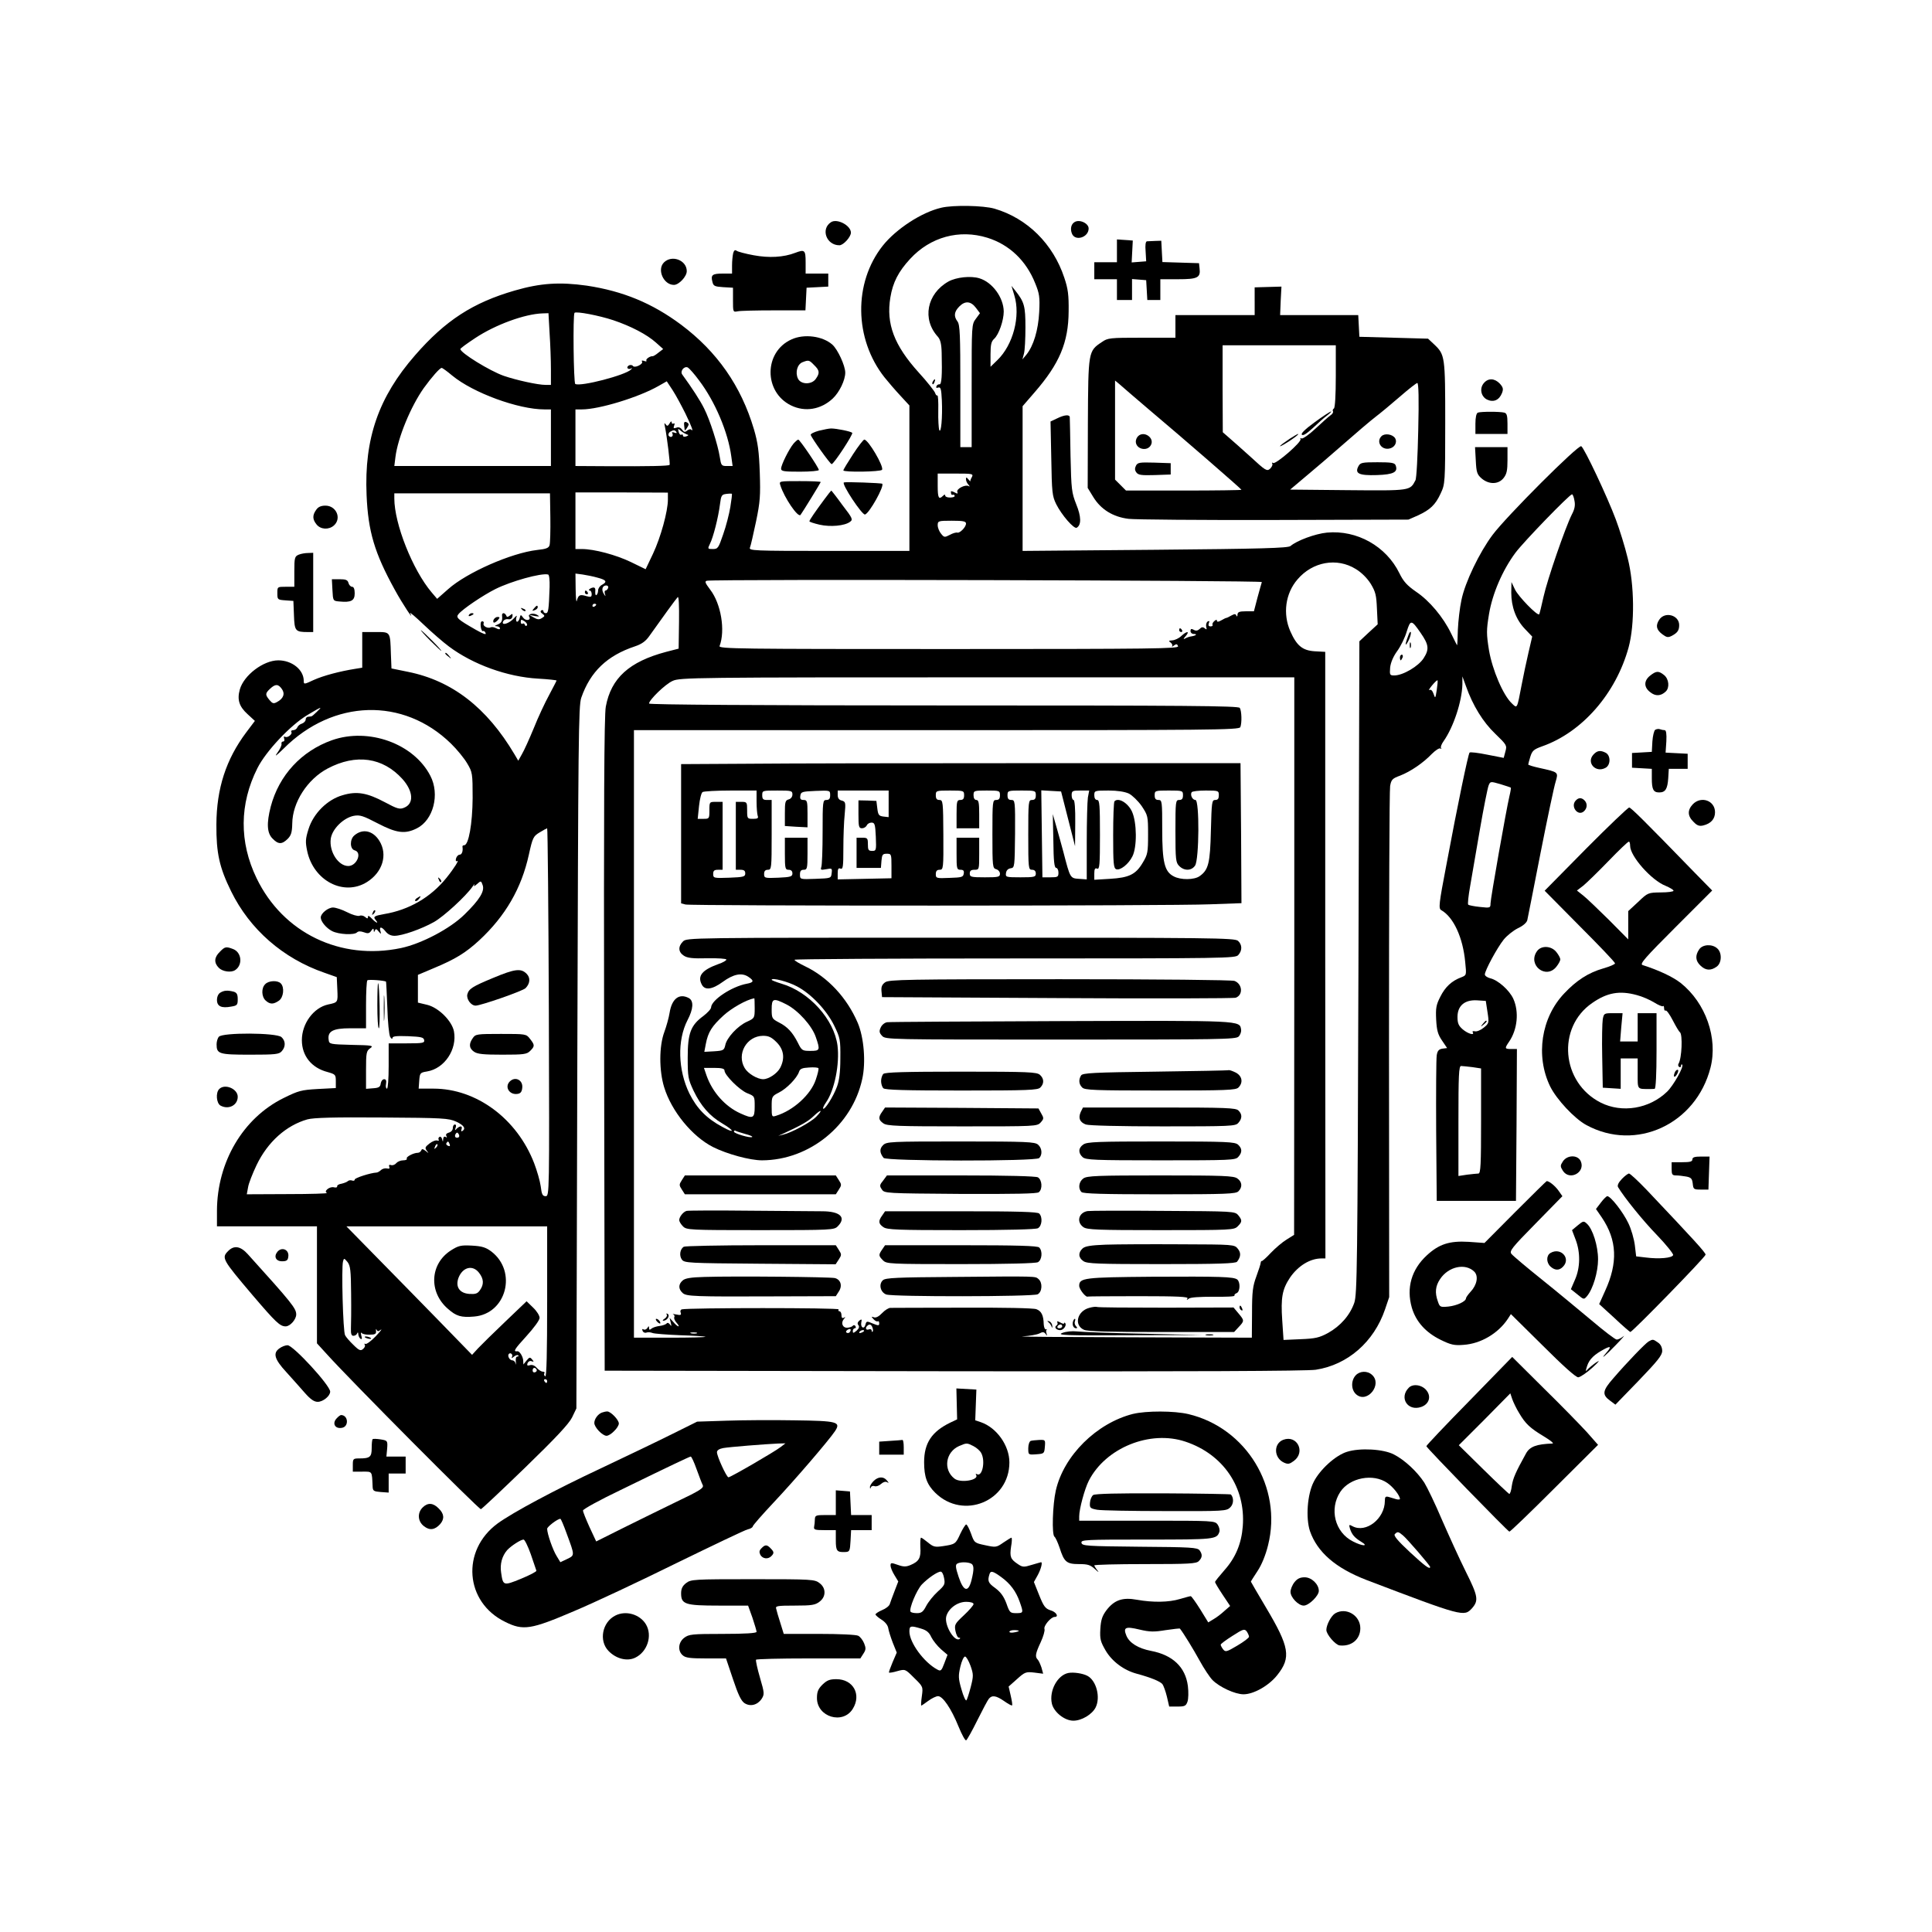 <?xml version="1.0" standalone="no"?>
<!DOCTYPE svg PUBLIC "-//W3C//DTD SVG 20010904//EN"
 "http://www.w3.org/TR/2001/REC-SVG-20010904/DTD/svg10.dtd">
<svg version="1.0" xmlns="http://www.w3.org/2000/svg"
 width="1024pt" height="1024pt" viewBox="0 0 1024 1024"
 preserveAspectRatio="xMidYMid meet">
<g transform="translate(0,1024) scale(0.1,-0.1)"
fill="#000000" stroke="none">
<path d="M4989 9139 c-104 -24 -239 -112 -310 -201 -156 -197 -152 -494 9
-698 20 -25 57 -68 84 -97 l48 -52 0 -385 0 -386 -426 0 c-402 0 -426 1 -419
18 4 9 18 71 32 137 22 105 24 138 20 260 -4 113 -10 158 -31 230 -68 229
-195 411 -386 554 -153 114 -308 178 -500 207 -143 20 -244 14 -382 -26 -221
-64 -367 -158 -528 -343 -193 -221 -270 -441 -257 -741 8 -192 42 -307 149
-501 40 -74 108 -176 82 -125 -4 8 28 -19 72 -61 43 -41 104 -94 134 -116 127
-95 309 -161 473 -170 53 -3 97 -8 97 -10 0 -2 -18 -36 -39 -76 -22 -40 -59
-119 -82 -177 -24 -58 -52 -120 -63 -138 l-19 -34 -20 34 c-147 248 -331 390
-564 437 l-88 18 -3 74 c-4 123 -1 119 -82 119 l-70 0 0 -95 0 -94 -37 -6
c-82 -13 -169 -36 -220 -59 -51 -24 -53 -24 -53 -5 0 59 -62 109 -135 109 -79
0 -183 -79 -204 -155 -15 -54 -3 -90 41 -130 l39 -36 -46 -61 c-107 -143 -157
-297 -158 -488 -1 -152 16 -228 78 -354 99 -202 275 -356 495 -432 l65 -23 3
-66 c3 -68 4 -68 -49 -79 -77 -17 -139 -101 -139 -189 0 -83 51 -147 136 -169
42 -12 44 -14 44 -49 l0 -36 -96 -5 c-87 -5 -102 -9 -181 -48 -215 -106 -352
-339 -353 -597 l0 -83 265 0 265 0 0 -310 0 -310 52 -57 c123 -137 807 -825
817 -822 6 2 112 102 235 221 162 157 231 231 248 265 l23 48 5 1860 c5 1694
6 1864 21 1907 48 138 137 223 284 272 36 12 57 27 76 54 66 93 142 198 151
207 6 6 8 -43 7 -131 l-2 -142 -66 -17 c-196 -52 -292 -139 -320 -290 -9 -44
-11 -530 -9 -1790 l3 -1730 1850 -3 c1253 -2 1872 1 1919 8 169 26 308 147
367 320 l22 65 -1 1335 c0 734 2 1352 6 1374 6 34 12 40 53 55 56 22 122 67
168 115 19 19 39 32 45 29 6 -3 8 -3 4 2 -4 4 2 21 13 36 53 75 98 212 100
302 l0 42 19 -52 c36 -102 90 -190 155 -252 61 -59 63 -62 54 -94 l-9 -34 -87
17 c-49 10 -91 15 -94 11 -7 -7 -63 -274 -123 -596 -40 -208 -42 -231 -27
-239 65 -37 115 -145 127 -276 7 -69 7 -69 -21 -80 -51 -19 -85 -51 -111 -103
-22 -43 -25 -60 -22 -121 3 -57 9 -79 31 -111 l27 -40 -24 -3 c-20 -3 -27 -11
-31 -35 -3 -18 -4 -198 -3 -402 l3 -370 210 0 210 0 3 403 2 402 -30 0 c-35 0
-36 3 -12 38 45 65 54 159 23 228 -21 46 -82 100 -123 109 -15 4 -28 13 -28
20 0 21 65 141 100 185 17 21 51 48 75 60 28 13 47 30 50 43 3 12 34 172 70
355 36 183 72 353 80 378 15 52 17 51 -87 74 -32 7 -58 15 -58 18 0 3 5 21 11
41 10 32 18 39 62 55 212 74 392 280 459 525 33 121 31 332 -5 473 -14 59 -43
152 -63 205 -44 118 -166 377 -183 388 -16 9 -396 -371 -470 -470 -69 -92
-146 -251 -165 -345 -9 -41 -17 -112 -19 -157 -1 -46 -3 -83 -4 -83 -1 0 -15
28 -32 63 -41 85 -114 173 -186 221 -47 33 -66 53 -88 98 -70 143 -225 230
-384 215 -62 -6 -159 -42 -193 -71 -12 -11 -157 -15 -717 -20 l-703 -6 0 383
0 384 64 74 c131 151 179 263 180 429 1 86 -3 119 -23 178 -59 179 -196 315
-370 366 -59 17 -219 20 -282 5z m244 -159 c116 -36 206 -121 254 -242 22 -54
25 -72 21 -152 -5 -96 -30 -179 -68 -226 l-21 -25 8 30 c5 17 8 80 8 140 0
114 -6 134 -54 195 l-20 25 15 -50 c34 -110 -6 -263 -90 -344 l-36 -35 0 65
c0 53 4 69 19 83 25 22 51 98 51 145 -1 74 -60 155 -129 176 -46 14 -122 6
-164 -17 -115 -65 -141 -200 -56 -293 13 -15 19 -38 20 -85 3 -119 0 -170 -12
-167 -6 1 -14 -4 -16 -11 -3 -7 1 -10 10 -6 13 4 16 -8 19 -68 4 -88 -4 -180
-14 -157 -3 9 -6 55 -5 102 1 47 -1 83 -5 81 -4 -2 -9 4 -12 14 -4 10 -42 59
-87 108 -130 144 -173 258 -150 397 13 80 43 138 105 205 107 116 260 158 409
112z m-60 -372 l21 -28 -22 -30 c-22 -29 -22 -35 -22 -355 l0 -325 -30 0 -30
0 0 323 c0 269 -2 326 -15 343 -21 28 -18 52 10 80 31 31 61 28 88 -8z m-1923
-65 c95 -32 179 -76 227 -119 l38 -34 -25 -19 c-13 -11 -27 -19 -30 -19 -13 2
-39 -15 -34 -23 3 -5 -3 -6 -12 -2 -11 4 -15 2 -11 -4 4 -5 -5 -15 -18 -21
-14 -7 -27 -7 -30 -2 -3 5 -12 7 -20 4 -8 -4 -12 -10 -9 -15 3 -5 11 -6 17 -3
9 5 9 4 2 -4 -27 -30 -270 -93 -296 -77 -9 6 -13 367 -4 377 9 9 130 -14 205
-39z m-337 -70 c4 -58 7 -144 7 -190 l0 -83 -29 0 c-40 0 -154 25 -221 48 -74
26 -230 122 -230 142 0 4 36 30 80 59 106 70 261 127 356 130 l31 1 6 -107z
m792 -249 c85 -112 154 -275 171 -403 l7 -51 -31 0 c-28 0 -30 3 -37 48 -10
64 -52 196 -83 257 -20 41 -65 110 -116 180 -13 18 11 47 30 37 8 -5 35 -35
59 -68z m-1309 26 c111 -92 351 -180 490 -180 l34 0 0 -150 0 -150 -415 0
-415 0 6 48 c13 103 81 267 150 365 42 58 85 107 95 107 4 0 29 -18 55 -40z
m1237 -202 c36 -75 44 -99 30 -85 -3 4 -13 1 -21 -5 -11 -10 -17 -9 -27 5 -8
11 -19 15 -30 10 -15 -5 -17 -3 -12 11 4 10 3 15 -3 11 -6 -3 -10 0 -10 7 0 7
-5 5 -11 -6 -9 -15 -13 -16 -21 -5 -7 10 -8 7 -4 -11 11 -52 29 -200 25 -204
-5 -6 -108 -8 -326 -7 l-173 1 0 150 0 150 34 0 c91 0 301 64 406 124 l44 25
31 -47 c17 -26 47 -82 68 -124z m6 -110 c12 -3 12 -6 -2 -11 -9 -3 -17 -2 -17
4 0 6 -4 8 -9 5 -5 -3 -11 4 -14 15 -5 19 -4 19 11 6 9 -8 24 -16 31 -19z
m-54 12 c4 -6 -1 -7 -11 -3 -11 4 -15 3 -10 -5 3 -6 2 -13 -3 -16 -5 -4 -13
-1 -17 5 -3 6 0 15 7 20 18 11 26 11 34 -1z m1566 -239 c-6 -10 -9 -20 -8 -22
1 -2 -4 2 -10 10 -11 13 -13 13 -13 0 0 -8 6 -21 13 -28 8 -9 8 -12 0 -7 -17
9 -65 -15 -59 -31 4 -11 1 -11 -14 -3 -11 6 -20 8 -20 5 0 -15 3 -20 11 -17 5
1 9 -2 9 -7 0 -5 -11 -8 -25 -8 -14 0 -25 4 -25 10 0 7 -4 7 -12 -1 -22 -22
-28 -12 -28 53 l0 65 95 0 c90 0 95 -1 86 -19z m-2234 -213 c1 -70 -1 -136 -4
-147 -4 -15 -17 -21 -66 -26 -138 -16 -373 -120 -471 -207 l-59 -52 -29 34
c-101 119 -198 364 -198 498 l0 27 413 0 412 0 2 -127z m623 94 c0 -62 -38
-200 -79 -287 l-39 -82 -78 38 c-79 38 -194 69 -260 69 l-34 0 0 150 0 150
245 0 245 -1 0 -37z m331 -39 c-6 -37 -23 -103 -38 -145 -25 -73 -28 -78 -55
-78 -28 0 -28 1 -15 28 17 33 44 138 53 209 6 47 9 52 33 55 14 2 28 2 30 1 2
-1 -2 -33 -8 -70z m4474 33 c5 -24 1 -45 -14 -73 -35 -70 -130 -345 -150 -436
-11 -49 -21 -91 -23 -93 -10 -9 -110 94 -128 131 l-19 40 -1 -56 c0 -75 25
-143 72 -192 l39 -41 -20 -86 c-11 -47 -27 -123 -36 -170 -25 -131 -23 -126
-52 -98 -46 43 -103 177 -121 281 -14 88 -14 106 0 192 18 108 71 232 140 325
43 58 287 310 300 310 4 0 10 -15 13 -34z m-3225 -121 c0 -19 -33 -52 -46 -48
-6 2 -24 -3 -40 -12 -27 -14 -30 -14 -46 6 -10 12 -18 32 -18 45 0 23 3 24 75
24 60 0 75 -3 75 -15z m2066 -241 c30 -18 60 -48 79 -78 26 -43 30 -61 33
-132 l4 -83 -49 -45 -48 -45 -5 -1728 c-5 -1597 -7 -1732 -22 -1778 -23 -66
-73 -123 -139 -160 -46 -25 -68 -30 -145 -33 l-91 -4 -7 105 c-8 119 0 163 41
225 43 63 107 102 167 102 l21 0 -1 1608 0 1607 -55 3 c-65 4 -96 29 -130 106
-41 93 -26 201 38 275 80 94 209 117 309 55z m-4273 -95 c-4 -123 -7 -139 -20
-139 -7 0 -13 5 -13 11 0 5 -5 7 -11 4 -6 -5 -5 -11 6 -18 14 -11 13 -13 -3
-23 -14 -9 -24 -8 -43 3 l-24 14 30 -6 c25 -4 27 -3 12 6 -20 12 -52 5 -42
-10 11 -19 -18 -24 -32 -5 -13 18 -14 18 -19 -4 -4 -12 -10 -19 -15 -17 -4 3
-5 13 -2 23 5 12 1 11 -13 -5 -25 -28 -67 -41 -58 -18 4 9 15 15 27 13 13 -2
21 3 23 15 2 15 0 16 -13 5 -13 -10 -17 -10 -20 0 -3 6 -9 12 -14 12 -6 0 -9
-6 -8 -12 3 -28 -2 -39 -23 -48 -18 -7 -19 -9 -5 -9 9 -1 17 -6 17 -11 0 -7
-7 -7 -20 0 -11 6 -24 8 -29 5 -14 -8 -43 6 -38 20 3 6 0 12 -7 12 -8 0 -10
-11 -8 -29 2 -15 8 -26 12 -23 4 3 11 -2 14 -11 4 -10 -13 -4 -52 18 -98 56
-107 65 -92 83 22 27 130 100 196 133 82 41 242 86 279 77 6 -1 9 -30 8 -66z
m255 49 c46 -12 52 -22 22 -38 -11 -6 -20 -19 -20 -30 0 -10 -4 -21 -9 -24 -4
-3 -7 5 -6 18 2 16 -2 23 -11 22 -16 -2 -31 -16 -18 -16 5 0 10 -8 10 -19 0
-16 -5 -17 -30 -10 -33 10 -41 5 -49 -26 -3 -11 -5 17 -6 62 l-1 83 38 -5 c20
-3 56 -10 80 -17z m3520 -23 c-2 -5 -12 -43 -23 -82 l-19 -73 -43 0 c-34 0
-43 -4 -44 -17 0 -11 -3 -13 -6 -6 -4 10 -9 10 -26 1 -12 -7 -24 -13 -27 -13
-3 0 -15 -6 -27 -13 -15 -9 -23 -9 -23 -2 0 7 -5 6 -14 -2 -8 -7 -12 -16 -9
-20 2 -5 -3 -8 -11 -8 -10 0 -13 6 -9 17 5 11 3 14 -6 9 -7 -5 -10 -17 -8 -28
4 -15 3 -17 -8 -8 -9 8 -17 7 -27 -4 -10 -9 -20 -11 -31 -4 -13 7 -17 5 -17
-7 0 -8 7 -15 17 -15 21 0 13 -9 -13 -13 -10 -1 -26 -7 -34 -12 -9 -5 -8 0 4
13 24 28 7 29 -23 1 -12 -12 -34 -22 -47 -23 -20 -1 -22 -3 -9 -12 8 -6 11
-15 7 -20 -4 -4 0 -3 9 4 14 10 18 10 23 -3 5 -13 -125 -15 -1215 -15 -1111 0
-1221 1 -1215 16 31 82 8 224 -50 299 -27 36 -30 44 -17 47 47 9 2943 2 2941
-7z m-3465 -32 c-3 -7 -9 -13 -14 -13 -4 0 -6 -8 -3 -17 5 -16 4 -16 -6 0 -14
22 -7 44 13 44 8 0 13 -6 10 -14z m-63 -87 c0 -3 -4 -8 -10 -11 -5 -3 -10 -1
-10 4 0 6 5 11 10 11 6 0 10 -2 10 -4z m-367 -110 c-4 -6 -8 -5 -11 2 -2 7 -8
10 -13 6 -5 -3 -9 2 -9 10 0 13 3 14 19 4 11 -7 17 -17 14 -22z m4737 -41 c43
-62 46 -86 16 -133 -27 -43 -110 -92 -156 -92 -24 0 -25 3 -22 42 3 26 16 58
38 88 18 25 41 71 50 103 20 64 25 63 74 -8z m-670 -1712 l-1 -1478 -40 -25
c-23 -14 -60 -46 -84 -71 -24 -26 -46 -45 -48 -43 -2 2 -4 -2 -5 -8 0 -7 -11
-40 -23 -73 -19 -51 -23 -81 -23 -192 l-1 -133 -640 2 c-352 1 -611 3 -575 5
36 2 75 9 88 15 19 10 25 9 34 -2 8 -12 9 -12 5 2 -3 9 -3 19 1 21 4 2 2 3 -4
1 -6 -1 -11 11 -12 27 -1 47 -12 70 -39 80 -15 6 -177 9 -392 8 -201 0 -373
-1 -382 -1 -9 0 -29 -12 -44 -28 -17 -18 -33 -26 -43 -22 -14 5 -15 4 -2 -10
8 -9 18 -14 23 -11 4 2 7 -3 7 -11 0 -13 -4 -13 -34 -1 -32 14 -34 13 -39 -6
-7 -27 -27 -15 -22 12 4 17 2 19 -11 9 -9 -9 -11 -16 -4 -24 6 -8 3 -17 -10
-29 -17 -14 -20 -14 -20 -2 0 8 5 15 11 15 5 0 7 5 3 11 -3 6 -9 7 -13 3 -3
-5 -16 -10 -28 -11 -26 -3 -38 24 -21 45 10 12 10 14 1 8 -9 -5 -13 0 -13 13
0 12 -5 21 -11 21 -5 0 -7 4 -4 10 5 9 -800 9 -832 0 -6 -2 -9 -10 -5 -18 4
-12 -1 -14 -24 -9 -16 3 -23 4 -16 1 6 -3 9 -10 6 -15 -3 -6 2 -19 12 -30 9
-10 14 -19 10 -19 -4 0 -17 10 -27 23 l-20 22 6 -25 c5 -19 4 -22 -4 -10 -7 9
-14 11 -18 5 -5 -5 -21 -11 -38 -13 -16 -2 -35 -8 -42 -14 -9 -8 -13 -7 -13 3
0 12 -2 12 -9 0 -5 -7 -14 -11 -20 -7 -7 4 -9 1 -5 -8 3 -8 12 -12 20 -9 8 3
22 2 32 -2 9 -4 75 -9 147 -12 71 -2 131 -6 134 -8 2 -3 -82 -5 -187 -5 l-192
0 0 1610 0 1610 1604 0 c1453 0 1604 1 1610 16 9 23 7 87 -3 102 -6 11 -292
13 -1569 13 -978 0 -1562 4 -1562 10 0 19 86 103 125 120 38 18 113 19 1668
19 l1627 0 0 -1477z m755 1410 c-7 -46 -8 -47 -17 -20 -6 17 -14 24 -21 20 -7
-4 -1 7 13 24 14 17 27 29 29 27 2 -2 0 -25 -4 -51z m-6121 5 c18 -25 8 -51
-26 -69 -18 -10 -24 -8 -40 11 -23 28 -23 35 4 60 28 26 43 25 62 -2z m185
-121 c-13 -13 -26 -24 -29 -24 -3 0 -11 -1 -17 -2 -7 0 -13 -7 -13 -15 0 -8
-9 -17 -19 -21 -11 -3 -22 -12 -25 -20 -3 -8 -13 -15 -21 -15 -9 0 -14 -4 -11
-9 8 -12 -21 -34 -33 -26 -7 3 -8 0 -5 -9 3 -9 1 -16 -5 -16 -7 0 -11 -6 -9
-13 2 -6 -8 -28 -22 -47 -17 -24 -7 -17 34 23 262 262 634 272 886 26 32 -31
71 -79 86 -105 28 -47 29 -53 29 -184 -1 -135 -21 -250 -45 -250 -6 0 -9 -3
-9 -7 4 -24 -3 -43 -15 -43 -7 0 -16 -9 -19 -20 -3 -12 -1 -17 5 -14 15 10
-14 -37 -56 -89 -83 -103 -198 -170 -331 -192 -51 -9 -59 -14 -44 -31 19 -23
2 -16 -21 8 -12 13 -20 17 -20 9 0 -11 -3 -11 -15 -1 -8 7 -22 10 -30 6 -9 -3
-38 5 -65 19 -27 14 -61 25 -75 25 -26 0 -65 -31 -65 -53 0 -21 29 -56 60 -72
35 -18 117 -22 132 -7 7 7 19 7 36 1 21 -8 29 -7 39 7 10 14 13 15 14 3 0 -11
2 -11 6 -1 4 10 9 9 20 -5 12 -15 14 -15 10 -1 -9 27 4 29 25 3 13 -17 29 -25
49 -25 41 0 143 36 209 73 53 30 168 136 204 187 9 14 14 18 10 10 -5 -10 -1
-9 14 4 21 19 22 18 30 -5 12 -32 -16 -78 -96 -156 -76 -75 -228 -155 -337
-178 -321 -67 -625 80 -765 370 -93 192 -91 394 4 583 45 90 175 228 265 282
77 46 83 48 50 17z m6329 -402 c1 -1 -2 -22 -8 -46 -17 -73 -100 -542 -100
-568 0 -23 -2 -24 -56 -18 -31 3 -59 9 -62 12 -4 3 1 47 10 98 9 51 32 187 52
302 20 116 41 220 46 232 9 22 10 22 62 7 29 -9 54 -17 56 -19z m-5099 -1190
c3 -966 3 -975 -17 -975 -16 0 -21 9 -26 52 -4 29 -20 84 -35 123 -91 236
-306 395 -533 395 l-79 0 3 42 c3 41 5 43 41 49 93 15 161 117 143 213 -11 55
-81 125 -141 140 l-50 12 0 74 0 73 85 36 c115 48 168 81 240 147 139 129 224
276 263 454 20 91 24 98 57 118 19 12 37 21 40 22 3 0 7 -439 9 -975z m-863
162 c1 -1 4 -63 7 -138 2 -75 9 -144 15 -155 6 -10 12 -13 12 -6 0 10 20 12
82 10 70 -3 83 -6 86 -20 3 -16 -6 -18 -92 -18 l-96 0 0 -120 c0 -68 -4 -120
-9 -120 -5 0 -8 11 -5 25 3 17 0 25 -10 25 -8 0 -16 -10 -18 -22 -2 -19 -10
-24 -40 -26 l-38 -3 0 100 c0 91 2 101 22 115 20 14 12 16 -98 18 -116 3 -119
4 -122 26 -7 46 22 62 115 62 l83 0 0 123 c0 68 3 127 7 131 6 6 93 -1 99 -7z
m5838 -161 c9 -58 8 -60 -20 -83 -16 -13 -37 -22 -47 -19 -9 2 -15 0 -11 -5
11 -19 -26 -8 -53 15 -22 19 -28 32 -28 66 0 60 39 92 104 88 l46 -3 9 -59z
m-80 -292 l46 -7 0 -278 c0 -229 -2 -279 -14 -279 -7 0 -34 -3 -60 -6 l-46 -7
0 292 c0 239 2 291 14 291 7 0 34 -3 60 -6z m-5386 -289 c41 -19 53 -37 32
-50 -6 -3 -7 1 -4 9 7 19 -7 21 -25 4 -10 -11 -11 -10 -6 5 4 10 2 17 -4 17
-6 0 -11 -8 -11 -19 0 -11 -9 -21 -21 -24 -13 -4 -18 -10 -13 -18 4 -8 3 -10
-4 -5 -7 4 -12 0 -13 -11 -1 -17 -2 -17 -6 0 -2 9 -9 15 -14 11 -5 -3 -7 -10
-4 -15 3 -5 0 -6 -8 -4 -7 3 -26 -4 -41 -16 -23 -18 -25 -23 -14 -38 12 -15
11 -15 -6 -1 -15 11 -20 12 -23 3 -3 -7 -11 -13 -18 -13 -23 0 -65 -22 -59
-31 3 -5 -6 -9 -19 -9 -14 0 -30 -7 -37 -15 -7 -9 -20 -13 -28 -10 -9 3 -12 0
-9 -9 4 -9 0 -12 -12 -9 -10 2 -24 -1 -32 -9 -8 -7 -18 -13 -24 -13 -29 -1
-115 -28 -115 -37 0 -6 -6 -8 -14 -5 -7 3 -18 1 -22 -3 -5 -5 -21 -11 -34 -14
-14 -2 -24 -8 -23 -14 1 -5 -6 -8 -17 -5 -23 6 -57 -22 -37 -30 6 -3 -86 -6
-207 -6 l-218 -1 7 38 c3 20 24 73 45 117 59 123 157 210 269 242 34 9 138 12
396 10 325 -2 353 -4 393 -22z m11 -84 c-15 -5 -22 6 -14 19 6 9 10 9 16 -1 5
-8 4 -15 -2 -18z m-46 -35 c4 -10 1 -13 -8 -9 -8 3 -12 9 -9 14 7 12 11 11 17
-5z m-72 -19 c-10 -9 -11 -8 -5 6 3 10 9 15 12 12 3 -3 0 -11 -7 -18z m589
-818 c0 -268 -3 -398 -10 -394 -6 4 -8 11 -5 16 4 5 0 9 -8 9 -8 0 -22 9 -32
20 -11 13 -25 18 -37 14 -13 -4 -16 -1 -12 11 4 9 13 14 22 10 12 -4 13 -3 2
10 -11 13 -14 12 -29 -6 l-17 -21 -1 22 c-2 22 -20 50 -31 48 -24 -3 -16 10
47 79 41 45 71 86 71 98 0 12 -15 36 -34 54 l-35 34 -113 -108 c-62 -59 -127
-123 -144 -141 l-32 -35 -178 183 c-99 101 -248 254 -334 341 l-154 157 532 0
532 0 0 -401z m-1039 42 c1 -80 0 -163 -1 -183 -1 -28 3 -38 13 -38 9 0 18 6
20 13 3 7 6 6 6 -5 1 -9 6 -20 12 -24 8 -4 9 1 4 17 -3 13 -3 19 2 14 4 -6 24
-10 43 -9 28 0 35 4 33 20 -1 10 0 13 3 6 5 -10 9 -10 22 0 10 6 -3 -9 -27
-35 -24 -25 -49 -43 -54 -40 -6 3 -7 1 -4 -4 4 -6 0 -16 -9 -23 -12 -11 -21
-8 -50 21 -20 19 -40 42 -45 52 -11 19 -20 357 -11 391 5 19 6 18 24 -3 15
-20 18 -43 19 -170z m2763 -177 c4 -9 4 -19 1 -22 -3 -3 -5 0 -5 6 0 6 -7 9
-15 6 -15 -6 -21 7 -8 19 11 11 21 8 27 -9z m-119 -23 c-3 -6 -11 -8 -17 -5
-6 4 -5 9 3 15 16 10 23 4 14 -10z m75 5 c0 -2 -7 -7 -16 -10 -8 -3 -12 -2 -9
4 6 10 25 14 25 6z m-887 -13 c-7 -2 -21 -2 -30 0 -10 3 -4 5 12 5 17 0 24 -2
18 -5z m-980 -126 c-4 -7 1 -6 10 2 10 8 20 11 24 7 3 -3 1 -6 -5 -6 -7 0 -10
-12 -8 -27 2 -16 1 -20 -1 -10 -2 9 -10 17 -18 17 -14 0 -27 24 -18 34 10 10
24 -5 16 -17z m131 -66 c3 -5 0 -11 -7 -14 -8 -3 -14 1 -14 9 0 16 13 19 21 5z
m56 -61 c0 -5 -2 -10 -4 -10 -3 0 -8 5 -11 10 -3 6 -1 10 4 10 6 0 11 -4 11
-10z"/>
<path d="M4945 8219 c-4 -6 -5 -12 -2 -15 2 -3 7 2 10 11 7 17 1 20 -8 4z"/>
<path d="M3626 7987 c1 -12 3 -24 3 -27 2 -6 21 23 21 31 0 4 -6 9 -13 12 -9
3 -13 -2 -11 -16z"/>
<path d="M2830 7015 c-11 -13 -10 -14 4 -9 9 3 16 10 16 15 0 13 -6 11 -20 -6z"/>
<path d="M2767 7009 c7 -7 15 -10 18 -7 3 3 -2 9 -12 12 -14 6 -15 5 -6 -5z"/>
<path d="M2485 6980 c-3 -6 1 -7 9 -4 18 7 21 14 7 14 -6 0 -13 -4 -16 -10z"/>
<path d="M2616 6955 c-3 -8 -2 -15 3 -15 5 0 14 7 21 15 10 12 10 15 -3 15 -8
0 -17 -7 -21 -15z"/>
<path d="M3100 7100 c0 -5 5 -10 11 -10 5 0 7 5 4 10 -3 6 -8 10 -11 10 -2 0
-4 -4 -4 -10z"/>
<path d="M6250 6900 c0 -5 5 -10 11 -10 5 0 7 5 4 10 -3 6 -8 10 -11 10 -2 0
-4 -4 -4 -10z"/>
<path d="M7463 6868 c-18 -47 -16 -59 2 -24 9 17 14 36 13 44 -2 8 -9 -1 -15
-20z"/>
<path d="M7472 6820 c0 -14 2 -19 5 -12 2 6 2 18 0 25 -3 6 -5 1 -5 -13z"/>
<path d="M7420 6755 c0 -8 2 -15 4 -15 2 0 6 7 10 15 3 8 1 15 -4 15 -6 0 -10
-7 -10 -15z"/>
<path d="M3968 6192 l-358 -2 0 -369 0 -369 23 -6 c30 -8 2572 -8 2781 1 l166
6 -2 371 -3 371 -1125 0 c-619 0 -1286 -1 -1482 -3z m42 -201 c0 -33 3 -66 6
-75 5 -13 -1 -16 -25 -16 -30 0 -31 1 -31 45 0 43 -1 45 -30 45 l-30 0 0 -180
0 -180 25 0 c18 0 25 -5 25 -19 0 -18 -9 -20 -85 -23 -82 -3 -85 -2 -85 20 0
17 6 22 25 22 l25 0 0 180 0 180 -35 0 c-35 0 -35 0 -35 -45 0 -44 -1 -45 -31
-45 l-31 0 7 68 c4 37 12 70 19 74 6 4 73 8 149 8 l137 0 0 -59z m190 38 c0
-12 -8 -23 -20 -26 -18 -5 -20 -14 -20 -73 l0 -68 60 -4 60 -3 0 73 c0 66 -2
72 -21 72 -15 0 -20 5 -17 23 3 20 9 22 81 25 77 3 77 3 77 -23 0 -18 -5 -25
-20 -25 -19 0 -20 -7 -20 -169 0 -93 -3 -177 -7 -187 -5 -15 -2 -16 26 -11 31
6 32 5 29 -21 -3 -27 -4 -27 -85 -30 -83 -3 -83 -3 -83 23 0 18 5 25 20 25 18
0 20 7 20 85 l0 85 -60 0 -60 0 0 -85 c0 -78 2 -85 20 -85 13 0 20 -7 20 -19
0 -17 -9 -20 -75 -23 -72 -3 -75 -2 -75 20 0 15 6 22 20 22 19 0 20 7 20 185
l0 185 -25 0 c-20 0 -25 5 -25 25 0 25 1 25 80 25 75 0 80 -1 80 -21z m510
-50 l0 -70 -27 3 c-24 3 -29 8 -33 43 l-5 40 -47 2 -48 1 0 -74 c0 -66 2 -74
19 -74 10 0 21 7 25 15 3 8 14 15 25 15 17 0 20 -8 23 -75 3 -72 2 -75 -19
-75 -20 0 -23 5 -23 35 0 32 -2 35 -30 35 l-30 0 0 -80 0 -80 64 0 65 0 3 38
c3 32 6 37 28 37 24 0 25 -2 25 -65 l0 -65 -142 -3 -143 -3 0 32 c0 24 4 30
15 25 13 -5 15 11 15 107 0 62 3 143 7 180 6 64 5 68 -16 74 -14 3 -21 13 -21
29 l0 24 135 0 135 0 0 -71z m400 46 c0 -18 -5 -25 -20 -25 -18 0 -20 -7 -20
-75 l0 -75 60 0 60 0 0 75 c0 60 -3 75 -15 75 -9 0 -15 9 -15 25 0 24 2 25 70
25 68 0 70 -1 70 -25 0 -18 -5 -25 -20 -25 -19 0 -20 -7 -20 -181 0 -172 1
-181 20 -186 11 -3 20 -14 20 -24 0 -17 -8 -19 -80 -19 -73 0 -80 2 -80 20 0
15 7 20 25 20 25 0 25 1 25 85 l0 85 -60 0 -60 0 0 -85 c0 -79 1 -85 21 -85
15 0 20 -5 17 -21 -3 -18 -11 -20 -75 -22 -70 -3 -73 -2 -73 20 0 16 6 23 20
23 20 0 21 6 20 185 -1 176 -2 185 -21 185 -14 0 -19 7 -19 25 0 24 2 25 75
25 73 0 75 -1 75 -25z m380 0 c0 -18 -5 -25 -20 -25 -19 0 -20 -7 -20 -185 0
-178 1 -185 20 -185 13 0 20 -7 20 -20 0 -18 -7 -20 -81 -20 -78 0 -80 1 -77
23 2 14 11 23 25 25 21 3 21 7 23 183 1 174 0 179 -20 179 -15 0 -20 7 -20 25
0 24 2 25 75 25 73 0 75 -1 75 -25z m171 -125 l37 -145 1 123 c1 75 -3 122 -9
122 -5 0 -10 11 -10 25 0 23 4 25 46 25 l47 0 -7 -37 c-3 -21 -6 -127 -6 -236
l0 -198 -42 3 c-46 3 -46 4 -82 143 -9 33 -25 92 -36 130 l-20 70 3 -142 c1
-106 5 -143 15 -143 6 0 12 -11 12 -25 0 -23 -4 -25 -42 -25 l-43 0 -3 231 -3
230 52 -3 53 -3 37 -145z m322 134 c18 -9 49 -39 68 -66 33 -50 34 -53 34
-152 0 -93 -2 -105 -28 -148 -37 -63 -73 -80 -174 -86 l-83 -5 0 33 c0 24 4
31 15 26 13 -5 15 19 15 179 0 158 -2 185 -15 185 -9 0 -15 9 -15 25 0 24 2
25 75 25 47 0 86 -6 108 -16z m287 -9 c0 -18 -5 -25 -20 -25 -19 0 -20 -7 -20
-165 0 -152 2 -167 20 -185 27 -27 65 -26 84 2 22 31 24 348 2 348 -16 0 -29
27 -20 41 3 5 36 9 75 9 67 0 69 -1 69 -25 0 -18 -5 -25 -19 -25 -18 0 -19
-11 -23 -162 -4 -174 -13 -209 -60 -242 -28 -20 -100 -21 -137 -1 -49 25 -61
75 -61 250 0 148 -1 155 -20 155 -15 0 -20 7 -20 25 0 24 2 25 75 25 73 0 75
-1 75 -25z"/>
<path d="M5907 5993 c-4 -3 -7 -84 -7 -180 0 -149 2 -174 16 -180 21 -8 65 26
86 68 25 49 24 179 -2 237 -21 46 -72 77 -93 55z"/>
<path d="M3620 5250 c-27 -27 -25 -56 4 -75 19 -13 48 -16 125 -14 56 1 101
-2 101 -7 0 -5 -19 -16 -43 -24 -86 -31 -112 -63 -87 -109 16 -31 55 -26 111
15 56 41 100 50 135 27 32 -21 30 -30 -8 -37 -80 -15 -187 -86 -189 -125 0 -9
-19 -29 -41 -46 -67 -49 -83 -91 -83 -220 0 -103 2 -114 31 -176 39 -81 85
-134 153 -174 66 -39 66 -55 0 -18 -84 45 -135 97 -175 177 -61 125 -65 282
-10 389 31 59 34 102 7 117 -51 27 -90 -3 -102 -78 -4 -26 -17 -72 -28 -102
-28 -75 -28 -204 -1 -292 39 -128 149 -262 260 -318 74 -37 195 -70 259 -70
251 1 478 185 531 431 20 89 9 221 -24 298 -57 133 -159 242 -278 299 -31 15
-57 30 -57 35 -1 4 525 7 1167 7 1120 0 1170 1 1185 18 22 24 21 55 -1 75 -17
16 -133 17 -1470 17 -1439 0 -1452 0 -1472 -20z m604 -238 c76 -40 157 -126
197 -207 32 -66 34 -75 33 -175 0 -74 -6 -118 -18 -150 -19 -52 -65 -124 -73
-116 -3 2 4 17 15 33 45 64 73 203 61 301 -18 139 -150 285 -296 328 -29 9
-53 18 -53 21 0 13 88 -10 134 -35z m-224 -115 c0 -53 -1 -54 -40 -72 -50 -22
-109 -86 -116 -125 -6 -26 -10 -29 -58 -32 l-53 -3 8 42 c12 63 32 94 94 151
43 39 120 83 163 91 1 1 2 -23 2 -52z m169 19 c62 -32 135 -113 155 -173 24
-69 22 -73 -29 -73 -42 0 -46 2 -66 43 -28 55 -55 85 -101 108 -36 19 -38 22
-38 69 0 59 8 62 79 26z m-53 -200 c39 -39 45 -86 19 -136 -16 -30 -61 -60
-90 -60 -31 0 -81 30 -98 59 -44 74 10 170 97 171 30 0 45 -7 72 -34z m208
-198 c-26 -79 -119 -164 -211 -192 -22 -7 -23 -5 -23 48 0 54 1 56 38 75 42
21 96 77 107 110 5 16 16 21 53 23 26 2 48 0 50 -4 2 -5 -4 -31 -14 -60z
m-484 48 c0 -24 79 -103 120 -120 40 -16 40 -16 40 -71 0 -63 -8 -67 -76 -36
-80 36 -148 112 -179 200 l-14 41 54 0 c40 0 55 -4 55 -14z m486 -245 c-28
-29 -131 -85 -176 -95 l-25 -6 25 11 c95 44 133 65 162 93 41 39 52 36 14 -3z
m-377 -91 c23 -6 41 -13 38 -16 -8 -8 -97 18 -97 28 0 5 3 7 8 5 4 -3 27 -10
51 -17z"/>
<path d="M4692 5034 c-17 -12 -22 -24 -20 -47 l3 -32 928 -5 c511 -3 937 -2
947 2 40 15 35 73 -7 89 -14 5 -399 9 -926 9 -810 0 -905 -2 -925 -16z"/>
<path d="M4702 4822 c-13 -2 -28 -14 -34 -28 -9 -19 -8 -28 7 -44 18 -20 30
-20 946 -20 843 0 929 1 944 16 9 9 15 26 13 37 -7 49 6 48 -953 45 -495 -2
-910 -4 -923 -6z"/>
<path d="M6122 4560 c-325 -4 -384 -7 -392 -20 -14 -22 -12 -47 6 -64 13 -14
65 -16 414 -16 349 0 401 2 414 16 26 26 20 61 -14 79 -16 8 -33 14 -37 13 -4
-2 -180 -5 -391 -8z"/>
<path d="M4682 4548 c-7 -7 -12 -24 -12 -38 0 -14 5 -31 12 -38 9 -9 115 -12
414 -12 353 0 405 2 418 16 21 21 20 47 -2 67 -17 15 -60 17 -418 17 -298 0
-403 -3 -412 -12z"/>
<path d="M4676 4348 c-22 -30 -20 -44 6 -62 19 -14 76 -16 419 -16 388 0 396
0 415 21 17 19 17 23 3 47 l-15 27 -406 3 -407 2 -15 -22z"/>
<path d="M5728 4346 c-14 -32 -5 -54 27 -66 16 -6 182 -10 409 -10 358 0 384
1 399 18 21 23 22 46 1 66 -13 14 -66 16 -420 16 l-404 0 -12 -24z"/>
<path d="M4680 4170 c-19 -19 -18 -40 3 -67 13 -18 807 -19 825 -1 18 18 15
53 -6 71 -17 15 -60 17 -410 17 -377 0 -393 -1 -412 -20z"/>
<path d="M5742 4174 c-27 -18 -28 -45 -4 -67 17 -15 60 -17 414 -17 370 0 396
1 411 18 22 24 21 45 -1 65 -17 15 -60 17 -408 17 -336 0 -393 -2 -412 -16z"/>
<path d="M3614 3985 c-15 -23 -15 -27 0 -50 l16 -25 400 0 400 0 16 25 c15 23
15 27 0 50 l-16 25 -400 0 -400 0 -16 -25z"/>
<path d="M4681 3983 c-19 -23 -20 -29 -7 -47 13 -21 20 -21 416 -24 289 -1
407 1 416 9 21 17 17 66 -5 79 -13 6 -160 10 -410 10 l-390 0 -20 -27z"/>
<path d="M5742 3994 c-24 -17 -29 -53 -10 -72 9 -9 115 -12 414 -12 353 0 405
2 418 16 22 22 20 50 -6 68 -19 14 -75 16 -408 16 -333 0 -389 -2 -408 -16z"/>
<path d="M3639 3822 c-18 -5 -39 -32 -39 -49 0 -7 9 -22 20 -33 19 -19 33 -20
410 -20 377 0 391 1 410 20 47 47 14 80 -83 80 -40 0 -214 2 -388 3 -174 2
-322 1 -330 -1z"/>
<path d="M5764 3821 c-47 -8 -60 -58 -22 -85 19 -14 75 -16 410 -16 375 0 389
1 408 20 24 24 25 32 3 59 -18 21 -25 21 -399 23 -209 2 -389 1 -400 -1z"/>
<path d="M4676 3798 c-22 -30 -20 -44 6 -62 19 -14 76 -16 411 -16 249 0 395
4 408 10 22 12 26 59 7 78 -9 9 -115 12 -414 12 l-403 0 -15 -22z"/>
<path d="M5860 3643 c-78 -3 -109 -8 -122 -20 -24 -22 -23 -49 4 -67 19 -14
76 -16 414 -16 301 0 394 3 401 13 20 26 21 47 4 68 -18 23 -21 23 -307 24
-159 1 -336 0 -394 -2z"/>
<path d="M3624 3632 c-20 -13 -25 -47 -10 -68 14 -18 31 -19 415 -22 l400 -3
17 26 c15 23 15 27 0 50 l-16 25 -398 0 c-218 0 -402 -4 -408 -8z"/>
<path d="M4676 3618 c-20 -29 -20 -34 4 -58 19 -19 33 -20 411 -20 250 0 397
4 410 10 22 12 26 59 7 78 -9 9 -115 12 -414 12 l-403 0 -15 -22z"/>
<path d="M3735 3472 c-74 -2 -104 -7 -117 -19 -23 -20 -23 -45 0 -66 20 -18
56 -20 499 -18 l313 1 16 25 c20 30 10 63 -21 71 -26 6 -527 11 -690 6z"/>
<path d="M5056 3472 c-304 -2 -362 -5 -376 -17 -24 -21 -14 -64 17 -76 35 -13
778 -12 803 1 24 13 27 62 4 81 -18 15 -1 15 -448 11z"/>
<path d="M6102 3473 c-355 -3 -382 -6 -382 -48 0 -19 36 -64 46 -57 2 1 124 2
270 2 209 0 264 -3 258 -12 -6 -10 -5 -10 7 -1 9 7 55 10 131 10 64 -1 114 1
111 6 -2 4 3 10 11 13 19 7 21 57 4 72 -19 15 -87 17 -456 15z"/>
<path d="M5773 3308 c-64 -17 -82 -92 -28 -116 18 -9 138 -12 411 -12 l385 0
24 26 c31 33 31 35 -1 73 l-26 31 -358 -1 c-198 0 -363 1 -367 4 -4 2 -23 0
-40 -5z"/>
<path d="M6570 3311 c0 -6 4 -13 10 -16 6 -3 7 1 4 9 -7 18 -14 21 -14 7z"/>
<path d="M3534 3272 c3 -6 -2 -15 -11 -21 -10 -6 -13 -11 -7 -11 20 0 37 27
23 36 -7 4 -9 3 -5 -4z"/>
<path d="M3482 3236 c7 -8 15 -12 17 -11 5 6 -10 25 -20 25 -5 0 -4 -6 3 -14z"/>
<path d="M5688 3238 c-7 -18 1 -38 15 -38 8 0 8 3 0 11 -6 6 -9 18 -6 25 3 8
3 14 0 14 -3 0 -7 -6 -9 -12z"/>
<path d="M5556 3233 c6 -4 14 -15 17 -23 5 -11 6 -9 4 4 -1 11 -9 21 -17 23
-10 3 -11 2 -4 -4z"/>
<path d="M5604 3232 c3 -6 2 -13 -4 -17 -15 -9 -2 -25 20 -25 17 0 36 27 25
38 -3 3 -5 2 -5 -2 0 -4 -10 -2 -21 5 -13 7 -19 7 -15 1z m26 -22 c0 -5 -7
-10 -16 -10 -8 0 -12 5 -9 10 3 6 10 10 16 10 5 0 9 -4 9 -10z"/>
<path d="M5630 3175 c-30 -12 17 -14 355 -12 l390 1 -310 7 c-170 3 -330 9
-355 12 -28 3 -59 0 -80 -8z"/>
<path d="M6393 3163 c9 -2 25 -2 35 0 9 3 1 5 -18 5 -19 0 -27 -2 -17 -5z"/>
<path d="M1760 6317 c-163 -58 -281 -186 -325 -352 -23 -89 -20 -141 10 -170
30 -31 49 -31 79 -2 19 19 24 35 25 82 1 112 80 235 188 292 150 79 292 59
396 -56 58 -65 62 -131 9 -152 -23 -10 -37 -6 -102 29 -94 50 -149 60 -225 37
-80 -23 -154 -96 -180 -180 -16 -51 -17 -67 -7 -115 33 -158 194 -242 317
-165 83 52 111 145 66 218 -34 55 -89 67 -133 29 -25 -21 -24 -72 2 -79 41
-11 11 -83 -34 -83 -53 0 -102 76 -93 144 7 52 67 111 122 122 33 6 50 0 127
-40 100 -52 145 -58 208 -26 87 44 122 180 71 278 -88 171 -327 257 -521 189z"/>
<path d="M2326 5577 c3 -10 9 -15 12 -12 3 3 0 11 -7 18 -10 9 -11 8 -5 -6z"/>
<path d="M2210 5480 c-8 -5 -12 -12 -9 -15 4 -3 12 1 19 10 14 17 11 19 -10 5z"/>
<path d="M1976 5403 c-6 -14 -5 -15 5 -6 7 7 10 15 7 18 -3 3 -9 -2 -12 -12z"/>
<path d="M2614 5057 c-111 -46 -129 -58 -137 -87 -6 -25 19 -60 44 -60 27 0
252 78 265 93 24 25 26 55 5 76 -30 30 -62 26 -177 -22z"/>
<path d="M2506 4738 c-22 -31 -20 -54 6 -72 18 -13 51 -16 150 -16 115 0 130
2 148 20 25 25 25 31 -1 64 -20 26 -22 26 -154 26 -127 0 -135 -1 -149 -22z"/>
<path d="M2702 4508 c-29 -29 -2 -72 40 -66 17 2 24 11 26 32 5 41 -37 63 -66
34z"/>
<path d="M2000 4912 c0 -67 3 -122 8 -122 8 0 4 231 -4 239 -2 2 -4 -50 -4
-117z"/>
<path d="M2034 4895 c0 -60 1 -84 3 -52 2 32 2 81 0 110 -2 29 -3 3 -3 -58z"/>
<path d="M7859 4813 c-13 -16 -12 -17 4 -4 16 13 21 21 13 21 -2 0 -10 -8 -17
-17z"/>
<path d="M2389 3612 c-110 -71 -118 -220 -15 -309 44 -39 70 -47 139 -41 171
14 230 239 91 345 -30 22 -49 28 -103 31 -59 3 -71 0 -112 -26z m150 -118 c25
-32 27 -61 5 -92 -13 -19 -24 -22 -57 -20 -52 4 -74 38 -57 85 22 57 75 71
109 27z"/>
<path d="M1934 3152 c4 -3 14 -7 22 -8 9 -1 13 0 10 4 -4 3 -14 7 -22 8 -9 1
-13 0 -10 -4z"/>
<path d="M4404 9062 c-55 -36 -24 -122 45 -122 21 0 61 44 61 67 0 38 -74 77
-106 55z"/>
<path d="M5694 9062 c-17 -11 -22 -35 -13 -59 16 -44 89 -22 89 26 0 28 -50
51 -76 33z"/>
<path d="M5920 8911 l0 -61 -60 0 -60 0 0 -45 0 -45 60 0 60 0 0 -55 0 -55 40
0 40 0 0 56 0 55 38 -3 37 -3 3 -52 3 -53 35 0 34 0 0 55 0 55 94 0 c103 0
120 8 114 57 l-3 28 -97 3 -97 3 -3 56 -3 57 -32 -1 c-18 -1 -38 -2 -44 -2 -7
-1 -10 -20 -7 -53 l3 -53 -38 -3 -39 -3 3 58 3 58 -42 3 -42 3 0 -60z"/>
<path d="M3886 8898 c-3 -13 -6 -42 -6 -65 l0 -43 -49 0 c-55 0 -65 -7 -55
-44 5 -22 12 -25 57 -28 l52 -3 0 -65 c0 -64 0 -65 25 -60 14 3 100 5 192 5
l167 0 3 60 3 60 58 3 57 3 0 34 0 35 -60 0 -60 0 0 60 c0 65 -5 69 -55 50
-62 -24 -139 -28 -220 -13 -44 8 -85 19 -91 24 -8 6 -14 2 -18 -13z"/>
<path d="M3519 8849 c-38 -38 -2 -119 53 -119 26 0 68 44 68 73 0 58 -79 88
-121 46z"/>
<path d="M6650 8643 l0 -73 -210 0 -210 0 0 -60 0 -60 -179 0 c-168 0 -180 -1
-211 -23 -72 -48 -72 -48 -74 -430 l-1 -343 30 -49 c40 -65 104 -105 187 -115
35 -4 383 -7 773 -6 l710 2 50 22 c65 30 93 56 121 117 23 49 24 55 24 373 0
354 -1 362 -59 417 l-32 30 -182 5 -182 5 -3 58 -3 57 -207 0 -207 0 3 76 4
75 -71 -2 -71 -2 0 -74z m430 -397 c0 -101 -4 -167 -10 -171 -6 -4 -8 -10 -5
-15 3 -5 -3 -15 -14 -22 -10 -7 -46 -39 -80 -71 -34 -32 -67 -54 -73 -51 -6 4
-8 3 -5 -3 9 -14 -131 -135 -145 -127 -6 4 -8 2 -5 -3 4 -6 -2 -18 -11 -27
-17 -15 -24 -11 -103 62 -47 42 -99 89 -117 104 l-31 27 -1 231 0 230 300 0
300 0 0 -164z m-990 -177 c190 -160 490 -421 490 -425 0 -2 -138 -4 -306 -4
l-306 0 -29 29 -29 29 0 263 0 262 23 -19 c12 -11 83 -72 157 -135z m1427
-108 c-3 -138 -9 -257 -15 -267 -29 -55 -24 -55 -357 -52 l-307 3 83 70 c46
38 138 117 204 175 66 58 140 121 165 140 25 19 83 67 129 107 46 40 88 73 93
73 7 0 9 -86 5 -249z"/>
<path d="M6968 8002 c-51 -37 -74 -60 -68 -66 7 -7 26 6 58 35 26 25 60 55 76
67 16 12 25 22 20 21 -5 -1 -44 -26 -86 -57z"/>
<path d="M6835 7914 c-51 -34 -69 -52 -29 -29 35 20 82 54 74 55 -3 0 -23 -12
-45 -26z"/>
<path d="M6032 7928 c-7 -7 -12 -19 -12 -28 0 -41 61 -55 80 -19 21 38 -37 78
-68 47z"/>
<path d="M6021 7772 c-7 -14 -7 -24 2 -36 10 -14 27 -16 97 -14 l85 3 0 30 0
30 -87 3 c-77 2 -88 1 -97 -16z"/>
<path d="M7322 7928 c-28 -28 -3 -72 39 -66 30 4 47 33 33 56 -14 21 -55 27
-72 10z"/>
<path d="M7200 7769 c-21 -39 3 -50 98 -47 89 3 113 16 99 52 -5 13 -22 16
-96 16 -81 0 -91 -2 -101 -21z"/>
<path d="M4195 8441 c-147 -66 -148 -279 -2 -350 74 -36 158 -22 221 37 35 33
66 97 66 137 0 37 -40 123 -68 148 -51 46 -150 59 -217 28z m120 -136 c29 -28
31 -42 9 -73 -22 -32 -80 -31 -95 2 -15 33 -3 75 24 86 33 13 36 12 62 -15z"/>
<path d="M7866 8211 c-26 -28 -17 -73 16 -89 34 -16 64 -3 79 35 8 21 6 30
-12 50 -27 28 -60 30 -83 4z"/>
<path d="M7833 8053 c-8 -3 -13 -25 -13 -59 l0 -54 85 0 85 0 0 54 c0 44 -4
56 -17 59 -23 6 -124 6 -140 0z"/>
<path d="M5602 8022 l-34 -16 4 -196 c3 -180 5 -199 26 -242 29 -58 95 -134
109 -125 25 15 24 59 -3 125 -24 61 -26 78 -30 256 -2 105 -3 197 -4 204 0 16
-28 14 -68 -6z"/>
<path d="M4340 7957 c-25 -7 -44 -16 -43 -22 4 -16 103 -155 111 -155 12 1
116 160 109 166 -8 8 -84 23 -112 23 -11 0 -40 -6 -65 -12z"/>
<path d="M4206 7889 c-24 -29 -66 -113 -66 -133 0 -14 15 -16 100 -16 55 0
100 4 100 9 0 12 -101 161 -109 161 -4 0 -15 -10 -25 -21z"/>
<path d="M4521 7832 c-28 -43 -51 -81 -51 -85 0 -11 198 -8 205 3 11 17 -73
160 -94 160 -5 0 -32 -35 -60 -78z"/>
<path d="M7822 7799 c3 -63 7 -74 31 -95 39 -33 89 -32 116 2 17 21 21 41 21
95 l0 69 -86 0 -86 0 4 -71z"/>
<path d="M4136 7668 c20 -65 94 -174 107 -157 12 16 107 171 107 174 0 3 -50
5 -111 5 -110 0 -110 0 -103 -22z"/>
<path d="M4473 7683 c-15 -6 97 -175 112 -170 23 7 103 150 91 163 -4 4 -193
11 -203 7z"/>
<path d="M4369 7593 c-49 -66 -79 -110 -79 -116 0 -3 24 -11 54 -18 58 -13
133 -6 161 15 17 12 14 19 -40 89 -31 43 -58 77 -59 77 -1 0 -18 -21 -37 -47z"/>
<path d="M1676 7538 c-21 -29 -20 -51 2 -78 22 -27 65 -29 92 -5 42 38 12 105
-45 105 -24 0 -39 -7 -49 -22z"/>
<path d="M1583 7300 c-21 -9 -23 -16 -23 -90 l0 -80 -45 0 c-45 0 -45 0 -45
-34 0 -34 1 -35 43 -38 l42 -3 3 -76 c3 -84 7 -89 75 -89 l27 0 0 210 0 210
-27 -1 c-16 0 -38 -4 -50 -9z"/>
<path d="M1762 7113 c3 -58 3 -58 37 -61 62 -6 81 4 81 43 0 23 -5 35 -14 35
-7 0 -16 9 -19 20 -4 16 -14 20 -47 20 l-41 0 3 -57z"/>
<path d="M8794 6955 c-20 -31 -15 -53 17 -77 23 -17 30 -18 50 -8 30 16 39 29
39 57 0 53 -76 74 -106 28z"/>
<path d="M2280 6845 c30 -30 57 -55 59 -55 3 0 -19 25 -49 55 -30 30 -57 55
-59 55 -3 0 19 -25 49 -55z"/>
<path d="M2360 6776 c0 -2 8 -10 18 -17 15 -13 16 -12 3 4 -13 16 -21 21 -21
13z"/>
<path d="M8746 6659 c-34 -27 -34 -62 1 -88 27 -22 56 -21 82 4 21 20 17 66
-9 87 -29 23 -41 23 -74 -3z"/>
<path d="M8773 6372 c-6 -4 -13 -32 -15 -62 l-3 -55 -52 -3 -53 -3 0 -39 0
-39 53 -3 52 -3 0 -50 c0 -59 8 -75 39 -75 33 0 44 18 48 75 l3 50 50 0 50 0
0 40 0 40 -58 3 -59 3 4 60 c2 40 -1 59 -9 59 -6 0 -17 2 -25 5 -7 3 -18 1
-25 -3z"/>
<path d="M8445 6240 c-38 -42 12 -98 64 -70 28 14 29 65 2 80 -29 15 -46 12
-66 -10z"/>
<path d="M8350 5995 c-26 -31 13 -82 44 -56 19 16 21 42 4 59 -16 16 -33 15
-48 -3z"/>
<path d="M8972 5977 c-29 -31 -28 -62 4 -93 19 -20 31 -24 52 -19 40 10 62 34
62 70 0 62 -74 88 -118 42z"/>
<path d="M8405 5740 l-218 -221 186 -188 c103 -103 187 -191 187 -197 0 -5
-28 -17 -63 -27 -79 -23 -141 -63 -206 -132 -123 -129 -153 -332 -75 -493 34
-69 129 -171 192 -205 263 -143 581 4 658 304 40 157 -25 343 -158 449 -41 32
-114 67 -202 95 -17 5 13 39 174 200 l195 195 -95 97 c-265 273 -336 343 -345
343 -6 0 -110 -99 -230 -220z m235 17 c0 -55 113 -183 188 -212 23 -10 42 -21
42 -26 0 -5 -30 -9 -67 -9 -67 -1 -69 -1 -120 -50 l-53 -49 0 -75 0 -75 -102
103 c-57 56 -118 115 -136 129 l-34 27 34 26 c18 15 78 73 133 130 55 57 103
103 108 103 4 1 7 -9 7 -22z m35 -791 c28 -7 69 -25 92 -39 22 -14 44 -23 47
-20 3 4 6 -1 6 -11 0 -9 4 -15 8 -12 5 3 22 -21 38 -52 16 -31 33 -60 38 -63
15 -12 10 -138 -7 -166 -4 -6 -3 -14 3 -18 5 -3 10 -1 10 6 0 7 3 10 6 6 10
-10 -46 -110 -80 -143 -94 -91 -239 -115 -352 -58 -209 106 -234 398 -45 528
79 55 145 67 236 42z"/>
<path d="M8495 4838 c-3 -18 -5 -107 -3 -198 l3 -165 48 -3 47 -3 0 80 0 81
45 0 45 0 0 -80 c0 -87 -4 -82 65 -82 8 0 20 0 25 1 6 1 10 75 10 201 l0 200
-50 0 -50 0 0 -75 0 -75 -46 0 -47 0 6 75 7 75 -50 0 c-48 0 -49 -1 -55 -32z"/>
<path d="M8876 4554 c-10 -25 1 -29 14 -5 6 12 7 21 1 21 -5 0 -12 -7 -15 -16z"/>
<path d="M9006 5208 c-22 -32 -20 -61 7 -86 27 -26 54 -28 85 -6 28 19 30 74
4 97 -27 25 -78 22 -96 -5z"/>
<path d="M1165 5195 c-30 -29 -32 -58 -5 -85 20 -20 65 -26 86 -12 42 27 35
95 -11 112 -37 14 -43 13 -70 -15z"/>
<path d="M8146 5198 c-51 -73 48 -151 103 -82 12 15 21 32 21 39 0 7 -9 24
-21 39 -27 34 -81 36 -103 4z"/>
<path d="M1406 5024 c-22 -21 -20 -67 2 -87 23 -21 41 -21 70 -1 25 17 31 71
10 92 -17 17 -64 15 -82 -4z"/>
<path d="M1168 4979 c-11 -6 -18 -22 -18 -39 0 -34 24 -45 76 -35 31 5 34 9
34 39 0 26 -5 35 -22 40 -32 8 -50 7 -70 -5z"/>
<path d="M1160 4745 c-7 -8 -12 -26 -12 -40 0 -51 12 -55 177 -55 134 0 154 2
168 18 22 24 21 55 -1 75 -26 24 -313 25 -332 2z"/>
<path d="M1162 4468 c-20 -20 -15 -76 7 -88 43 -23 91 2 91 47 0 42 -68 71
-98 41z"/>
<path d="M8284 4085 c-15 -23 -15 -27 0 -51 36 -54 121 -7 94 52 -16 34 -71
33 -94 -1z"/>
<path d="M8970 4095 c0 -12 -13 -15 -55 -15 l-55 0 0 -35 c0 -30 3 -35 24 -35
13 0 37 -3 54 -6 26 -5 31 -12 34 -38 3 -29 5 -31 43 -31 l40 0 3 88 3 87 -46
0 c-33 0 -45 -4 -45 -15z"/>
<path d="M8596 3991 c-18 -19 -25 -34 -20 -43 33 -55 132 -178 207 -255 49
-51 87 -99 85 -105 -5 -16 -75 -22 -145 -13 l-51 6 -7 59 c-4 32 -19 86 -35
118 -27 57 -93 142 -111 142 -4 0 -20 -15 -34 -34 l-26 -34 31 -45 c81 -120
86 -240 17 -390 l-31 -69 80 -73 c43 -41 82 -74 85 -75 11 0 399 398 399 410
0 11 -61 78 -312 343 -46 48 -88 87 -94 87 -5 0 -23 -13 -38 -29z"/>
<path d="M8031 3816 l-163 -164 -84 6 c-102 6 -157 -12 -222 -72 -81 -75 -109
-172 -79 -277 22 -74 73 -131 152 -170 55 -27 73 -31 122 -27 92 6 184 61 235
138 l16 25 169 -167 c107 -107 175 -168 188 -168 11 1 45 24 75 51 37 34 43
43 20 28 -19 -13 -40 -31 -47 -39 -10 -12 -10 -8 -1 20 12 37 39 62 94 91 33
17 35 10 6 -23 -35 -41 -2 -13 53 44 33 34 51 55 39 45 -11 -9 -27 -17 -35
-17 -8 0 -68 46 -134 102 -66 55 -185 154 -265 218 -80 64 -151 124 -159 134
-12 15 1 32 128 161 l142 145 -21 30 c-18 25 -49 50 -62 50 -2 0 -77 -74 -167
-164z m-217 -316 c23 -23 15 -70 -20 -107 -13 -14 -24 -30 -24 -34 0 -17 -48
-39 -93 -44 -43 -4 -46 -3 -56 27 -17 47 -13 82 12 119 44 66 133 86 181 39z"/>
<path d="M8362 3745 l-30 -25 19 -50 c26 -68 25 -148 -3 -212 l-22 -51 35 -28
c34 -28 34 -28 51 -8 31 37 58 127 58 194 0 71 -28 161 -59 189 -17 16 -20 15
-49 -9z"/>
<path d="M1210 3610 c-37 -37 -33 -44 129 -235 123 -144 145 -165 175 -165 24
0 56 37 56 63 0 32 -22 60 -257 320 -38 42 -72 48 -103 17z"/>
<path d="M1470 3605 c-20 -25 -8 -50 25 -50 24 0 31 5 33 24 6 37 -34 55 -58
26z"/>
<path d="M8218 3599 c-23 -13 -23 -51 0 -72 23 -21 46 -22 66 -1 44 44 -12
105 -66 73z"/>
<path d="M8738 3130 c-19 -12 -112 -108 -187 -195 -58 -66 -61 -87 -17 -119
l28 -21 124 128 c100 104 124 134 124 157 0 18 -8 35 -22 44 -26 18 -27 19
-50 6z"/>
<path d="M1482 3094 c-37 -25 -28 -58 36 -127 31 -35 76 -84 98 -110 30 -34
49 -47 68 -47 28 0 66 31 66 54 0 33 -196 246 -226 246 -11 0 -30 -7 -42 -16z"/>
<path d="M7788 2815 c-126 -128 -228 -236 -228 -240 0 -8 428 -448 440 -453 4
-1 111 102 238 229 l232 231 -59 67 c-33 36 -135 141 -228 232 l-168 167 -227
-233z m264 -65 c33 -56 57 -79 132 -124 33 -20 53 -36 45 -37 -85 -3 -121 -16
-141 -53 -56 -101 -69 -132 -75 -171 -3 -25 -9 -44 -14 -43 -4 2 -66 60 -137
130 l-130 128 137 137 136 138 10 -30 c6 -17 22 -51 37 -75z"/>
<path d="M7185 2950 c-26 -29 -24 -79 5 -102 58 -47 138 55 82 105 -25 23 -65
21 -87 -3z"/>
<path d="M7467 2885 c-53 -53 -6 -127 66 -102 40 14 54 53 29 86 -23 31 -72
39 -95 16z"/>
<path d="M5071 2799 l2 -82 -36 -17 c-99 -48 -139 -109 -139 -210 0 -78 15
-119 60 -163 148 -144 392 -44 392 162 0 89 -67 184 -151 213 l-30 10 3 82 3
81 -53 3 -53 3 2 -82z m89 -224 c16 -8 35 -25 41 -37 23 -43 5 -129 -24 -111
-6 3 -7 1 -3 -5 16 -27 -83 -44 -115 -19 -61 47 -48 141 25 173 40 17 41 17
76 -1z"/>
<path d="M3190 2753 c-21 -8 -40 -34 -40 -55 0 -23 43 -68 65 -68 9 0 27 11
40 25 14 13 25 31 25 40 0 20 -44 65 -62 64 -7 0 -20 -3 -28 -6z"/>
<path d="M6005 2746 c-193 -49 -367 -221 -409 -406 -17 -75 -22 -235 -7 -245
5 -3 17 -29 27 -58 24 -76 37 -87 103 -87 46 0 60 -4 85 -27 17 -16 23 -19 13
-7 -9 11 -17 24 -17 27 0 4 121 7 269 7 232 0 272 2 285 16 19 19 20 35 4 57
-12 15 -45 17 -318 19 -281 3 -305 4 -308 21 -3 16 19 17 345 17 362 0 372 1
386 41 3 9 -1 26 -9 38 -15 21 -20 21 -375 21 l-359 0 0 23 c0 39 29 146 51
189 89 174 324 270 512 207 201 -67 320 -243 304 -449 -7 -91 -38 -166 -97
-232 -27 -31 -50 -59 -50 -63 0 -4 18 -34 40 -67 l40 -60 -30 -26 c-16 -15
-42 -35 -58 -44 l-28 -17 -43 70 c-24 38 -46 69 -50 69 -4 0 -30 -7 -57 -15
-59 -18 -144 -19 -228 -4 -76 14 -120 -1 -162 -56 -22 -30 -29 -50 -32 -99 -3
-54 1 -67 28 -114 34 -58 97 -105 165 -123 74 -20 123 -40 136 -55 6 -8 17
-38 24 -67 l12 -52 44 0 c38 0 45 3 53 26 5 14 6 51 2 83 -13 100 -80 164
-195 186 -68 13 -115 42 -131 81 -18 44 -5 50 70 32 55 -13 77 -13 138 -3 41
6 75 10 76 8 21 -27 71 -109 104 -169 23 -42 54 -89 69 -104 37 -37 119 -75
164 -75 54 0 135 46 179 102 74 93 65 148 -60 358 -44 74 -80 136 -80 137 0 2
16 27 35 56 22 33 43 84 56 137 77 306 -115 622 -422 695 -76 18 -224 18 -294
1z m615 -1181 c0 -6 -28 -27 -62 -47 -57 -34 -63 -35 -75 -20 -7 9 -13 20 -13
25 0 4 28 25 63 47 56 36 63 38 75 23 6 -9 12 -22 12 -28z"/>
<path d="M1786 2724 c-27 -26 -12 -58 25 -52 39 5 36 67 -3 68 -4 0 -14 -7
-22 -16z"/>
<path d="M3850 2710 l-155 -5 -135 -67 c-74 -37 -241 -117 -370 -178 -246
-115 -472 -236 -553 -295 -194 -143 -173 -417 40 -521 96 -48 137 -41 364 56
107 45 352 160 544 255 193 94 362 175 378 179 15 3 27 11 27 16 0 5 50 62
111 127 113 120 294 331 325 378 32 49 13 54 -216 57 -113 2 -275 1 -360 -2z
m287 -140 c-32 -25 -265 -160 -276 -160 -10 0 -61 111 -61 133 0 10 12 18 33
22 34 6 224 21 291 24 l39 1 -26 -20z m-445 -117 c14 -38 28 -76 33 -85 6 -15
-16 -29 -140 -88 -80 -39 -209 -102 -285 -140 l-140 -70 -35 75 c-19 42 -35
81 -35 89 0 7 89 56 198 108 268 131 366 177 373 178 4 0 18 -30 31 -67z
m-689 -340 c44 -119 44 -116 3 -136 l-36 -17 -20 33 c-20 32 -50 118 -50 144
0 11 55 53 70 53 3 0 18 -35 33 -77z m-190 -110 c15 -43 28 -82 30 -88 1 -5
-36 -24 -82 -43 -93 -38 -95 -37 -105 33 -7 45 5 88 32 119 20 22 72 56 87 56
6 0 23 -35 38 -77z"/>
<path d="M1975 2612 c-3 -3 -5 -24 -5 -48 0 -46 -9 -54 -66 -54 -32 0 -34 -2
-34 -35 l0 -35 50 0 c55 0 51 5 55 -80 1 -22 6 -25 43 -28 l42 -3 0 50 0 51
45 0 45 0 0 45 0 45 -51 0 -51 0 4 42 c3 42 2 43 -35 49 -20 3 -39 4 -42 1z"/>
<path d="M6802 2609 c-53 -20 -51 -96 3 -121 22 -10 30 -8 53 9 63 47 17 139
-56 112z"/>
<path d="M4718 2603 l-58 -4 0 -34 0 -35 65 0 65 0 0 40 c0 22 -3 39 -7 38 -5
-1 -34 -3 -65 -5z"/>
<path d="M5463 2603 c-7 -3 -13 -20 -13 -39 0 -35 0 -35 43 -32 41 3 42 4 45
40 3 37 2 37 -30 36 -18 -1 -39 -3 -45 -5z"/>
<path d="M7139 2545 c-61 -19 -143 -94 -176 -159 -34 -66 -43 -191 -20 -261
39 -112 136 -196 299 -259 512 -195 518 -196 560 -150 36 41 32 64 -33 194
-34 68 -90 192 -126 274 -35 83 -78 172 -94 198 -38 58 -104 120 -161 149 -55
29 -181 36 -249 14z m214 -165 c31 -21 67 -67 67 -85 0 -3 -9 -4 -20 -1 -11 3
-29 9 -40 12 -16 4 -20 1 -20 -21 0 -94 -100 -173 -172 -134 -18 10 -19 8 -13
-13 10 -31 24 -48 60 -70 42 -25 6 -24 -44 2 -96 48 -127 172 -67 263 50 75
174 99 249 47z m83 -278 c23 -19 144 -160 144 -167 0 -16 -28 5 -108 79 -65
61 -87 87 -79 95 14 14 18 14 43 -7z"/>
<path d="M4630 2390 c-11 -11 -20 -26 -19 -32 0 -10 2 -10 5 -1 3 7 12 9 20 6
8 -3 23 2 34 12 11 10 24 14 32 9 10 -6 10 -4 -1 9 -18 23 -47 21 -71 -3z"/>
<path d="M4430 2276 l0 -66 -55 0 c-50 0 -55 -2 -56 -22 0 -13 -2 -31 -4 -40
-3 -16 5 -18 56 -18 l59 0 0 -54 c0 -57 6 -64 50 -62 23 1 25 5 28 59 l3 57
54 0 55 0 0 40 0 40 -55 0 -54 0 -3 63 -3 62 -37 3 -38 3 0 -65z"/>
<path d="M5794 2316 c-8 -6 -16 -24 -17 -41 -2 -27 1 -30 38 -37 22 -4 185 -7
363 -7 312 -1 323 0 343 20 18 18 19 50 3 68 -2 2 -164 5 -359 6 -244 1 -360
-2 -371 -9z"/>
<path d="M2240 2250 c-29 -29 -26 -74 7 -99 30 -24 58 -20 86 11 24 28 21 55
-8 83 -29 30 -58 32 -85 5z"/>
<path d="M5090 2111 c-25 -55 -27 -56 -93 -66 -41 -6 -50 -4 -78 19 -17 14
-34 26 -37 26 -4 0 -5 -23 -4 -50 4 -57 -7 -76 -52 -95 -24 -10 -37 -10 -68 1
-34 12 -38 12 -38 -4 0 -9 9 -32 21 -51 l20 -33 -20 -52 c-11 -28 -22 -59 -25
-68 -3 -10 -21 -24 -41 -32 -19 -8 -35 -19 -35 -23 1 -4 15 -17 33 -28 19 -12
33 -30 35 -45 2 -14 13 -48 24 -77 l21 -52 -22 -51 c-12 -29 -21 -53 -19 -55
2 -2 22 1 45 8 41 11 41 11 88 -36 47 -46 48 -47 41 -97 -4 -27 -5 -50 -3 -50
2 0 18 11 37 25 19 14 42 25 52 25 25 0 70 -66 108 -160 18 -44 36 -77 41 -74
5 3 32 51 59 106 28 56 55 107 61 114 17 21 39 17 81 -12 21 -15 40 -25 42
-23 3 2 -1 26 -7 52 l-11 48 45 40 c41 37 47 39 91 34 l47 -6 -9 33 c-6 17
-14 36 -20 42 -15 15 -12 32 16 92 14 30 23 62 20 70 -6 16 34 64 54 64 24 0
8 27 -22 35 -27 9 -36 20 -60 80 l-28 70 20 36 c17 31 27 69 18 69 -2 0 -24
-7 -49 -14 -42 -13 -49 -13 -74 4 -39 26 -44 38 -36 93 5 26 5 47 2 47 -3 0
-22 -12 -43 -26 -37 -26 -40 -26 -96 -14 -57 12 -58 13 -75 61 -10 27 -21 49
-26 49 -4 0 -18 -22 -31 -49z m54 -157 c19 -7 20 -29 5 -90 -17 -66 -42 -60
-68 18 -16 48 -18 64 -8 70 14 9 49 10 71 2z m-140 -79 c6 -31 3 -38 -34 -71
-23 -21 -50 -55 -61 -76 -16 -31 -25 -38 -49 -38 -16 0 -31 3 -34 8 -9 15 32
114 60 144 32 33 82 68 100 68 7 0 15 -16 18 -35z m303 6 c48 -35 78 -75 98
-132 20 -57 20 -59 -19 -59 -32 0 -35 3 -52 52 -14 37 -30 59 -59 81 -38 27
-42 38 -30 75 6 18 18 15 62 -17z m-147 -143 c0 -6 -23 -33 -51 -59 -48 -45
-51 -50 -45 -83 4 -20 12 -36 18 -36 6 0 9 -2 6 -5 -25 -25 -83 68 -73 116 10
42 58 79 106 79 23 0 39 -5 39 -12z m-278 -130 c28 -8 43 -20 54 -45 9 -18 32
-47 51 -64 l35 -30 -17 -45 c-15 -40 -19 -43 -37 -33 -71 38 -148 143 -148
202 0 30 6 32 62 15z m518 -12 c0 -2 -11 -6 -25 -8 -14 -3 -25 -1 -25 3 0 5
11 9 25 9 14 0 25 -2 25 -4z m-256 -185 c16 -46 16 -54 1 -113 -9 -34 -19 -66
-23 -70 -4 -4 -16 22 -26 58 -17 58 -17 72 -6 120 7 30 18 54 25 54 6 0 19
-22 29 -49z"/>
<path d="M4036 2034 c-12 -12 -13 -20 -6 -35 12 -21 40 -25 58 -7 16 16 15 23
-4 42 -19 20 -29 20 -48 0z"/>
<path d="M6861 1854 c-12 -15 -21 -38 -21 -51 0 -30 42 -73 70 -73 27 0 80 52
80 78 0 35 -38 72 -75 72 -24 0 -39 -7 -54 -26z"/>
<path d="M3636 1849 c-19 -15 -26 -30 -26 -54 0 -58 21 -65 200 -65 l155 0 23
-64 c12 -36 22 -70 22 -75 0 -7 -59 -11 -179 -11 -165 0 -180 -2 -205 -21 -31
-24 -35 -68 -8 -92 15 -14 40 -17 124 -17 l106 0 37 -110 c27 -81 43 -115 61
-127 31 -20 69 -10 91 23 15 24 15 30 -9 112 -14 48 -23 90 -21 95 2 4 128 7
278 7 l275 0 16 25 c14 21 14 30 4 55 -7 17 -21 35 -31 40 -10 6 -103 10 -207
10 l-188 0 -18 58 c-10 31 -20 65 -22 75 -5 15 4 17 99 17 90 0 108 3 131 21
17 13 26 30 26 49 0 19 -9 36 -26 49 -26 20 -38 21 -354 21 -316 0 -328 -1
-354 -21z"/>
<path d="M7077 1689 c-21 -12 -47 -61 -47 -88 0 -24 48 -79 70 -82 63 -7 110
32 110 91 0 68 -75 113 -133 79z"/>
<path d="M3261 1677 c-69 -35 -88 -133 -36 -187 40 -42 99 -57 142 -36 64 31
92 116 57 176 -32 54 -107 76 -163 47z"/>
<path d="M5663 1373 c-58 -11 -103 -94 -88 -162 10 -45 67 -91 114 -91 44 0
99 33 118 70 27 54 4 143 -44 168 -25 13 -73 20 -100 15z"/>
<path d="M4359 1311 c-23 -23 -29 -38 -29 -71 0 -101 138 -142 190 -57 47 76
2 157 -87 157 -36 0 -50 -6 -74 -29z"/>
</g>
</svg>
